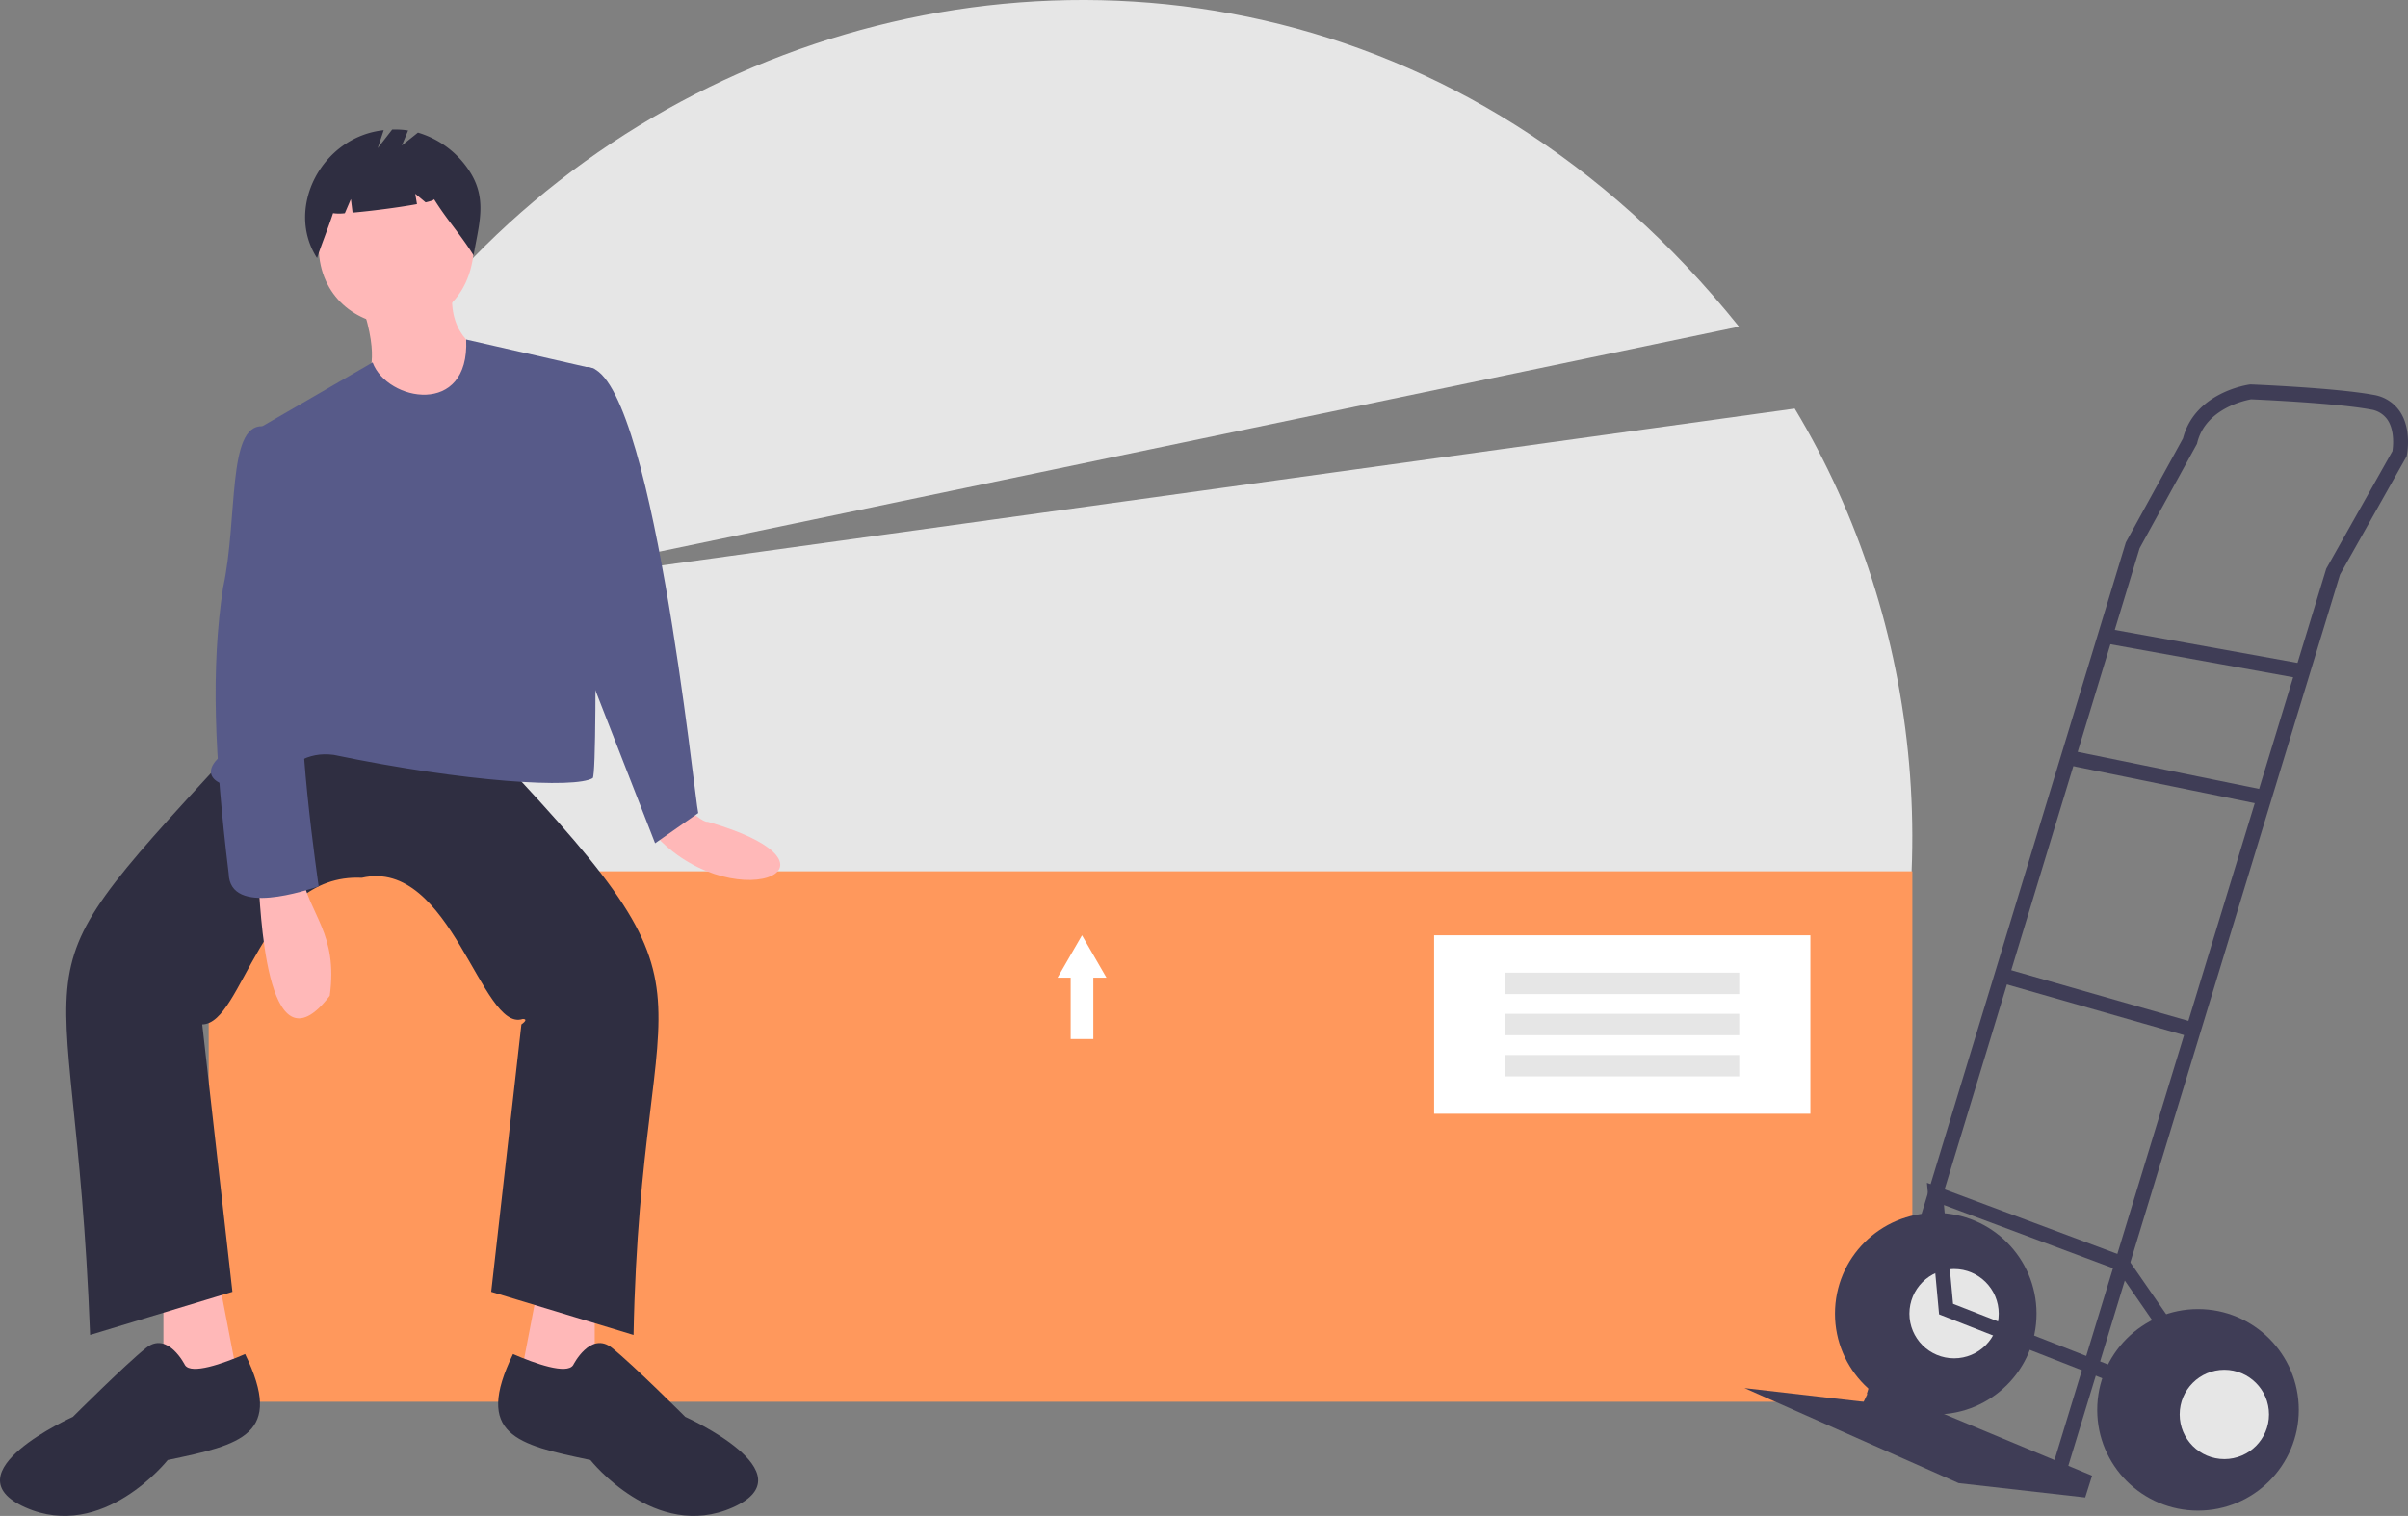 <svg viewBox="0 0 885.558 557.519" height="557.519" width="885.558" xmlns:xlink="http://www.w3.org/1999/xlink" xmlns="http://www.w3.org/2000/svg"><rect x="0" y="0" width="885.558" height="557.519" fill="#808080" stroke="none"/><title>heavy_box</title><path fill="#e6e6e6" transform="translate(-157.221 -171.241)" d="M838.812,592.352C875.238,501.284,864.219,399.598,817.24,321.5L325.466,389.592l471.276-98.217c-198.623-247.685-585.213-83.398-547.948,229.321Z"></path><rect fill="#ff985c" height="195.095" width="626.526" y="320.445" x="76.753"></rect><path fill="#ffb8b8" transform="translate(-157.221 -171.241)" d="M408.706,467.893c5.621,4.365,7.677,5.775,8.874,5.596,58,16.89,7.154,36.683-21.026,3.085Z"></path><polygon fill="#ffb8b8" points="60.099 475.093 60.099 514.747 88.649 513.161 80.719 471.921 60.099 475.093"></polygon><polygon fill="#ffb8b8" points="218.713 475.093 218.713 514.747 190.162 513.161 198.093 471.921 218.713 475.093"></polygon><path fill="#2f2e41" transform="translate(-157.221 -171.241)" d="M288.696,441.722l42.826-1.586c98.794,103.571,61.432,79.949,58.687,222.06L337.866,646.334l11.103-98.341c.006-.004,2.929-1.953.499-1.997-15.196,5.222-26.284-59.437-59.186-51.931-37.441-1.791-43.536,53.75-58.687,53.929L242.698,646.334,190.355,662.195c-5.861-156.166-34.583-120.888,58.687-222.06Z"></path><path fill="#2f2e41" transform="translate(-157.221 -171.241)" d="M225.25,673.298s-6.345-12.689-14.275-6.345-26.964,25.378-26.964,25.378-45.998,20.62-17.448,33.309,52.343-17.448,52.343-17.448c27.194-5.671,42.88-9.301,28.458-38.964C239.176,672.773,227.59,676.874,225.25,673.298Z"></path><path fill="#2f2e41" transform="translate(-157.221 -171.241)" d="M368.003,673.298s6.345-12.689,14.275-6.345,26.964,25.378,26.964,25.378,45.998,20.62,17.448,33.309-52.343-17.448-52.343-17.448c-27.194-5.671-42.88-9.301-28.458-38.964C354.077,672.773,365.664,676.874,368.003,673.298Z"></path><path fill="#ffb8b8" transform="translate(-157.221 -171.241)" d="M331.522,262.488c-2.359,39.486-56.248,36.009-57.101-0C276.78,223.002,330.669,226.479,331.522,262.488Z"></path><path fill="#ffb8b8" transform="translate(-157.221 -171.241)" d="M290.282,283.108c13.876,41.938-18.884,19.105,26.964,52.343l17.448-34.895s-12.689-4.758-11.103-22.206Z"></path><path fill="#575a89" transform="translate(-157.221 -171.241)" d="M375.934,306.9,328.652,296.107c1.33,28.51-29.095,22.772-34.404,8.431l-45.205,26.154c18.974,70.667,14.165,73.583-11.103,118.961-9.643,8.806,4.778,13.853,17.334,9.034,9.576-5.91,14.439-11.162,24.7-9.826,48.485,10.096,88.848,12.479,95.236,8.534C377.495,454.123,375.143,307.468,375.934,306.9Z"></path><path fill="#575a89" transform="translate(-157.221 -171.241)" d="M363.245,310.072c1.586,0,9.757-3.842,9.757-3.842,23.771-.401,39.723,159.497,41,164.042l-15.861,11.103-25.378-65.032Z"></path><path fill="#ffb8b8" transform="translate(-157.221 -171.241)" d="M252.215,495.651c.811,5.986,2.191,73.211,26.273,41.809,3.159-22.91-7.582-29.749-10.411-44.981Z"></path><path fill="#575a89" transform="translate(-157.221 -171.241)" d="M258.559,330.692l-4.86-2.694c-13.029-.428-8.923,34.061-14.435,59.319-4.503,29.425-3.221,61.87,2.062,105.247.462,15.918,28.973,5.89,33.094,4.673,0,0-9.517-65.032-4.758-76.135S258.559,330.692,258.559,330.692Z"></path><path fill="#2f2e41" transform="translate(-157.221 -171.241)" d="M330.274,234.81a34.029,34.029,0,0,0-19.357-14.798l-5.918,4.735,2.301-5.522a31.326,31.326,0,0,0-5.849-.338l-5.325,6.846,2.204-6.612c-22.849,2.453-36.368,28.683-24.506,47.041,1.83-5.623,4.051-10.9,5.881-16.523a16.644,16.644,0,0,0,4.336.021l2.226-5.195.622,4.975c6.9-.601,17.135-1.921,23.676-3.13l-.636-3.816,3.806,3.171c2.004-.461,3.194-.88,3.096-1.2,4.865,7.843,9.686,12.853,14.551,20.696C333.227,254.098,336.488,244.902,330.274,234.81Z"></path><rect fill="#fff" height="65.636" width="138.367" y="343.979" x="527.412"></rect><rect fill="#e6e6e6" height="7.87" width="86.036" y="357.727" x="553.578"></rect><rect fill="#e6e6e6" height="7.87" width="86.036" y="372.862" x="553.578"></rect><rect fill="#e6e6e6" height="7.87" width="86.036" y="387.997" x="553.578"></rect><polygon fill="#fff" points="406.916 359.57 402.415 351.775 397.915 343.979 393.414 351.775 388.913 359.57 393.749 359.57 393.749 382.144 402.08 382.144 402.08 359.57 406.916 359.57"></polygon><circle fill="#3f3d56" r="37.06" cy="483.133" cx="711.888"></circle><circle fill="#e6e6e6" r="16.424" cy="483.133" cx="718.626"></circle><polygon fill="#3f3d56" points="688.515 509.033 769.374 542.724 766.847 550.726 720.311 545.461 641.558 510.507 685.356 515.561 688.515 509.033"></polygon><path fill="#3f3d56" transform="translate(-157.221 -171.241)" d="M917.211,712.447l100.565-329.887,24.49-43.491.086-.42c.079-.384,1.877-9.474-2.546-16.057a14.419,14.419,0,0,0-9.738-6.134c-13.516-2.534-43.754-3.783-45.034-3.835l-.241-.01-.239.033c-.826.113-20.151,2.937-24.519,19.812l-21.024,38.264-.083.272L843.749,683.899l5.238,1.593,95.094-312.633,21.095-38.393.086-.353c3.089-12.698,17.857-15.669,19.821-16.009,3.089.132,31.509,1.396,43.976,3.734a9.029,9.029,0,0,1,6.191,3.789c2.726,4.036,2.044,9.979,1.803,11.541l-24.34,43.225-.087.285L911.974,710.85Z"></path><rect fill="#3f3d56" transform="translate(233.463 1119.547) rotate(-79.762)" height="73.805" width="5.475" y="374.708" x="965.006"></rect><rect fill="#3f3d56" transform="translate(157.923 1129.128) rotate(-78.465)" height="73.599" width="5.475" y="420.405" x="951.121"></rect><rect fill="#3f3d56" transform="translate(-3.209 1113.022) rotate(-74.032)" height="73.23" width="5.475" y="503.385" x="925.909"></rect><polygon fill="#3f3d56" points="784.589 511.372 786.585 506.273 718.249 479.515 714.893 443.181 778.675 467.004 799.338 496.902 803.843 493.79 782.201 462.476 708.64 435 713.108 483.382 784.589 511.372"></polygon><circle fill="#3f3d56" r="37.06" cy="518.509" cx="808.329"></circle><circle fill="#e6e6e6" r="16.424" cy="520.193" cx="818.015"></circle></svg>